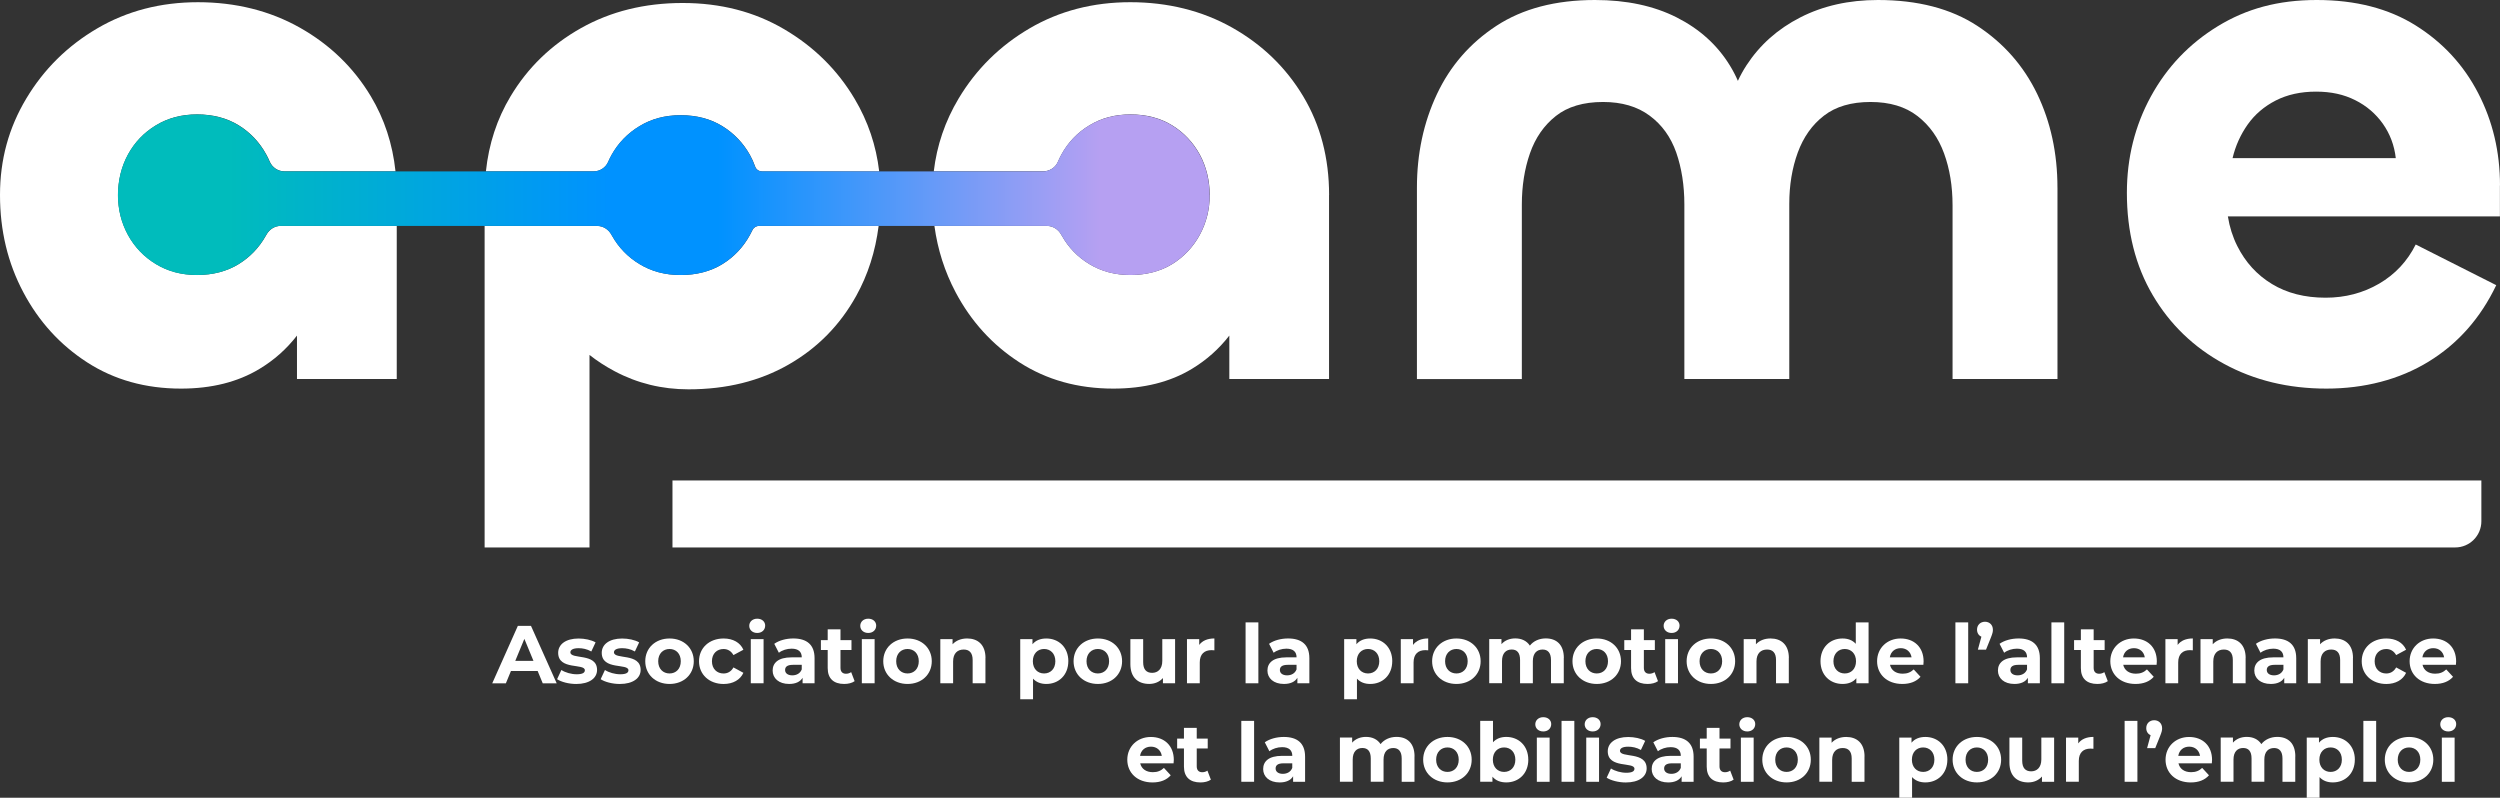 <?xml version="1.0" encoding="UTF-8"?>
<svg id="Calque_2" data-name="Calque 2" xmlns="http://www.w3.org/2000/svg" xmlns:xlink="http://www.w3.org/1999/xlink" viewBox="0 0 860 274.41">
  <rect x="0" y="0" width="860" height="274.41" fill="#333333" stroke="none"/>
  <defs>
    <style>
      .cls-1 {
        fill: url(#Dégradé_sans_nom_12);
      }

      .cls-1, .cls-2 {
        stroke-width: 0px;
      }

      .cls-2 {
        fill: #fff;
      }
    </style>
    <linearGradient id="Dégradé_sans_nom_12" data-name="Dégradé sans nom 12" x1="40.58" y1="66.99" x2="416.13" y2="66.99" gradientUnits="userSpaceOnUse">
      <stop offset=".1" stop-color="#00bcbc"/>
      <stop offset=".45" stop-color="#0092ff"/>
      <stop offset=".55" stop-color="#0092ff"/>
      <stop offset=".9" stop-color="#b6a0f2"/>
    </linearGradient>
  </defs>
  <g id="Calque_1-2" data-name="Calque 1">
    <g>
      <g>
        <g>
          <g>
            <path class="cls-2" d="M136.48,77.71v52.67h-34.32v-14.94c-3.58,4.62-7.89,8.46-12.96,11.5-7.46,4.49-16.44,6.74-26.93,6.74-12.2,0-22.97-3.02-32.28-9.02-9.32-6.02-16.65-14.06-21.98-24.14C2.66,90.44,0,79.29,0,67.09s3-23.08,9.02-33.16c6.02-10.07,14.15-18.13,24.4-24.14C43.66,3.78,55.23.76,68.11.76s24.73,2.93,35.07,8.77c10.33,5.84,18.47,13.72,24.41,23.63,4.63,7.74,7.46,16.34,8.46,25.78h-38.19c-2.21,0-4.22-1.34-5.1-3.42-.31-.75-.69-1.51-1.14-2.34-2.29-4.2-5.47-7.58-9.47-10.06-4.05-2.5-8.87-3.77-14.32-3.77s-10.06,1.26-14.17,3.75c-4.09,2.46-7.33,5.84-9.62,10.05-2.28,4.18-3.43,8.87-3.43,13.95s1.15,9.51,3.42,13.69c2.3,4.2,5.54,7.58,9.63,10.05,4.09,2.49,8.86,3.75,14.17,3.75s10.3-1.26,14.32-3.77c3.89-2.4,7.02-5.67,9.28-9.7l.03-.04.15-.27.04-.06c1.03-1.89,2.92-3.05,4.94-3.05h39.91Z"/>
            <path class="cls-2" d="M302.25,77.71c-1.11,8.79-3.68,16.81-7.71,24.07-5.59,10.08-13.35,17.96-23.26,23.63-9.91,5.68-21.39,8.52-34.43,8.52-9.16,0-17.63-2.08-25.42-6.23-3.12-1.66-6.01-3.53-8.64-5.6v66.22h-36.08v-110.6h38.71c2.03,0,3.92,1.16,4.94,3.05l.03.03.15.3.04.05c2.28,4.04,5.45,7.31,9.45,9.71,4.09,2.49,8.86,3.75,14.16,3.75s10.31-1.26,14.34-3.77c3.98-2.45,7.17-5.83,9.46-10.03.34-.61.6-1.14.83-1.61.41-.9,1.3-1.48,2.26-1.48h41.18Z"/>
            <path class="cls-2" d="M302.44,58.95h-40.31c-1.06,0-1.99-.65-2.33-1.6-.5-1.43-1.11-2.78-1.83-4.07-2.3-4.1-5.49-7.43-9.47-9.88-4.02-2.5-8.83-3.77-14.32-3.77s-10.07,1.26-14.17,3.75c-4.09,2.46-7.32,5.79-9.61,9.9-.48.86-.86,1.65-1.18,2.39-.86,1.99-2.84,3.28-5.05,3.28h-37.02c1-9.45,3.82-18.04,8.46-25.78,5.93-9.91,14.01-17.74,24.27-23.51,10.25-5.75,21.89-8.63,34.94-8.63s24.7,3,34.94,9.02c10.25,6.02,18.34,14.02,24.27,24.01,4.57,7.71,7.37,16,8.41,24.9Z"/>
            <path class="cls-2" d="M457.19,67.09v63.29h-34.3v-14.94c-3.58,4.62-7.91,8.46-12.96,11.5-7.47,4.49-16.44,6.74-26.95,6.74-12.2,0-22.96-3.02-32.28-9.02-9.32-6.02-16.64-14.06-21.98-24.14-3.74-7.08-6.17-14.67-7.28-22.81h38.71c2.03,0,3.92,1.16,4.94,3.05l.03.04.15.28.04.05c2.28,4.05,5.45,7.32,9.45,9.72,4.09,2.49,8.86,3.75,14.16,3.75s10.31-1.26,14.34-3.77c3.98-2.46,7.17-5.84,9.46-10.03,2.28-4.18,3.43-8.78,3.43-13.69s-1.15-9.77-3.42-13.95c-2.3-4.19-5.49-7.57-9.48-10.03-4.04-2.5-8.86-3.77-14.32-3.77s-10.05,1.26-14.16,3.75c-4.1,2.46-7.34,5.84-9.63,10.05-.44.8-.85,1.65-1.23,2.53-.83,1.95-2.86,3.25-5.08,3.25h-37.61c1.05-8.92,3.9-17.26,8.53-25.02,6.02-10.07,14.15-18.13,24.4-24.14,10.26-6.01,21.82-9.02,34.69-9.02s24.73,2.93,35.08,8.77c10.33,5.84,18.47,13.72,24.4,23.63,5.93,9.92,8.89,21.23,8.89,33.93Z"/>
            <path class="cls-2" d="M707.77,64.55v65.83h-36.09v-59.72c0-6.62-.98-12.59-2.93-17.91-1.94-5.34-4.99-9.62-9.15-12.84-4.15-3.21-9.53-4.83-16.14-4.83s-11.95,1.56-16.01,4.7c-4.07,3.13-7.07,7.37-9.02,12.7-1.95,5.34-2.92,11.23-2.92,17.66v60.24h-36.09v-59.99c0-6.61-.94-12.57-2.79-17.91-1.88-5.33-4.92-9.57-9.16-12.7-4.23-3.14-9.57-4.7-16.01-4.7-6.77,0-12.2,1.61-16.26,4.83-4.07,3.22-7.03,7.49-8.9,12.84-1.86,5.33-2.79,11.22-2.79,17.65v59.99h-36.09v-65.83c0-11.68,2.29-22.41,6.87-32.15,4.57-9.73,11.38-17.56,20.45-23.51,9.06-5.93,20.37-8.9,33.93-8.9,10.85,0,20.2,2,28.09,5.98,7.87,3.98,13.97,9.48,18.29,16.51,1.05,1.7,1.98,3.48,2.78,5.33.85-1.85,1.84-3.63,2.94-5.33,4.58-7.03,10.76-12.54,18.55-16.51,7.79-3.98,16.69-5.98,26.68-5.98,13.72,0,25.12,2.97,34.19,8.9,9.06,5.94,15.91,13.72,20.58,23.38,4.65,9.66,6.99,20.42,6.99,32.28Z"/>
            <path class="cls-2" d="M860,63.79c0-11.52-2.5-22.11-7.51-31.76-4.99-9.66-12.15-17.41-21.47-23.26-9.32-5.84-20.68-8.77-34.05-8.77s-24.23,3.02-34.05,9.02c-9.83,6.02-17.5,14.07-23.01,24.15-5.5,10.08-8.26,21.14-8.26,33.16,0,13.39,2.96,25.12,8.89,35.2,5.93,10.08,14.1,17.96,24.52,23.63,10.42,5.68,22.16,8.52,35.2,8.52s25.12-3.1,35.19-9.28c10.08-6.18,17.84-14.95,23.26-26.3l-27.7-13.99c-2.89,5.77-7.08,10.26-12.59,13.47-5.5,3.21-11.65,4.83-18.42,4.83-7.12,0-13.26-1.56-18.43-4.7-5.17-3.13-9.15-7.49-11.95-13.09-1.58-3.15-2.65-6.54-3.23-10.17h93.58v-10.67ZM768,54.4c1.01-4.24,2.75-8.09,5.2-11.57,2.46-3.47,5.68-6.22,9.66-8.26,3.98-2.03,8.61-3.05,13.85-3.05s9.57.98,13.47,2.93c3.9,1.95,7.07,4.67,9.53,8.13,2.45,3.48,3.94,7.42,4.44,11.82h-56.16Z"/>
          </g>
          <path class="cls-1" d="M416.13,67.12c0,4.9-1.15,9.51-3.43,13.69-2.29,4.19-5.48,7.57-9.46,10.03-4.03,2.5-8.84,3.77-14.34,3.77s-10.07-1.26-14.16-3.75c-3.99-2.4-7.17-5.67-9.45-9.72l-.04-.05-.15-.28-.03-.04c-1.03-1.89-2.92-3.05-4.94-3.05h-99.08c-.96,0-1.85.58-2.26,1.48-.23.48-.49,1-.83,1.61-2.29,4.2-5.48,7.58-9.46,10.03-4.03,2.5-8.84,3.77-14.34,3.77s-10.07-1.26-14.16-3.75c-3.99-2.4-7.17-5.67-9.45-9.71l-.04-.05-.15-.3-.03-.03c-1.03-1.89-2.91-3.05-4.94-3.05h-108.85c-2.03,0-3.92,1.16-4.94,3.05l-.04.06-.15.27-.03.04c-2.26,4.03-5.39,7.29-9.28,9.7-4.03,2.5-8.84,3.77-14.32,3.77s-10.08-1.26-14.17-3.75c-4.09-2.46-7.33-5.84-9.63-10.05-2.26-4.18-3.42-8.78-3.42-13.69s1.15-9.77,3.43-13.95c2.29-4.2,5.53-7.58,9.62-10.05,4.12-2.49,8.88-3.75,14.17-3.75s10.27,1.26,14.32,3.77c4,2.48,7.18,5.86,9.47,10.06.45.83.83,1.59,1.14,2.34.89,2.08,2.89,3.42,5.1,3.42h106.33c2.21,0,4.19-1.29,5.05-3.28.31-.74.7-1.53,1.18-2.39,2.29-4.1,5.52-7.43,9.61-9.9,4.1-2.49,8.87-3.75,14.17-3.75s10.31,1.26,14.32,3.77c3.98,2.45,7.17,5.78,9.47,9.88.71,1.29,1.33,2.64,1.83,4.07.34.95,1.26,1.6,2.33,1.6h96.68c2.21,0,4.25-1.3,5.08-3.25.38-.88.79-1.73,1.23-2.53,2.29-4.2,5.53-7.58,9.63-10.05,4.12-2.49,8.88-3.75,14.16-3.75s10.28,1.26,14.32,3.77c3.99,2.46,7.18,5.84,9.48,10.03,2.26,4.18,3.42,8.87,3.42,13.95Z"/>
        </g>
        <path class="cls-2" d="M231.33,165.27h622.26v14.05c0,4.97-4.03,9-9,9H231.33v-23.05h0Z"/>
      </g>
      <g>
        <path class="cls-2" d="M184.95,230.82h-9.18l-1.75,4.24h-4.69l8.81-19.76h4.52l8.84,19.76h-4.8l-1.75-4.24ZM183.51,227.34l-3.13-7.57-3.13,7.57h6.27Z"/>
        <path class="cls-2" d="M191.64,233.64l1.47-3.16c1.36.88,3.42,1.47,5.28,1.47,2.03,0,2.8-.54,2.8-1.38,0-2.48-9.18.06-9.18-6.01,0-2.88,2.6-4.91,7.03-4.91,2.09,0,4.4.48,5.84,1.33l-1.47,3.13c-1.5-.85-2.99-1.13-4.38-1.13-1.98,0-2.82.62-2.82,1.41,0,2.6,9.18.08,9.18,6.07,0,2.82-2.63,4.83-7.17,4.83-2.57,0-5.17-.71-6.58-1.64Z"/>
        <path class="cls-2" d="M206.63,233.64l1.47-3.16c1.36.88,3.42,1.47,5.28,1.47,2.03,0,2.8-.54,2.8-1.38,0-2.48-9.18.06-9.18-6.01,0-2.88,2.6-4.91,7.03-4.91,2.09,0,4.4.48,5.84,1.33l-1.47,3.13c-1.5-.85-2.99-1.13-4.38-1.13-1.98,0-2.82.62-2.82,1.41,0,2.6,9.18.08,9.18,6.07,0,2.82-2.63,4.83-7.17,4.83-2.57,0-5.17-.71-6.58-1.64Z"/>
        <path class="cls-2" d="M221.97,227.46c0-4.57,3.53-7.82,8.36-7.82s8.33,3.25,8.33,7.82-3.5,7.82-8.33,7.82-8.36-3.25-8.36-7.82ZM234.19,227.46c0-2.63-1.67-4.21-3.87-4.21s-3.9,1.58-3.9,4.21,1.69,4.21,3.9,4.21,3.87-1.58,3.87-4.21Z"/>
        <path class="cls-2" d="M240.46,227.46c0-4.57,3.53-7.82,8.47-7.82,3.19,0,5.7,1.38,6.8,3.87l-3.42,1.84c-.82-1.44-2.03-2.09-3.42-2.09-2.23,0-3.98,1.55-3.98,4.21s1.75,4.21,3.98,4.21c1.38,0,2.6-.62,3.42-2.09l3.42,1.86c-1.1,2.43-3.61,3.84-6.8,3.84-4.94,0-8.47-3.25-8.47-7.82Z"/>
        <path class="cls-2" d="M257.74,215.29c0-1.38,1.1-2.46,2.74-2.46s2.74,1.02,2.74,2.37c0,1.47-1.1,2.54-2.74,2.54s-2.74-1.07-2.74-2.46ZM258.27,219.86h4.4v15.19h-4.4v-15.19Z"/>
        <path class="cls-2" d="M280.21,226.38v8.67h-4.12v-1.89c-.82,1.38-2.4,2.12-4.63,2.12-3.56,0-5.67-1.98-5.67-4.6s1.89-4.55,6.52-4.55h3.5c0-1.89-1.13-2.99-3.5-2.99-1.61,0-3.27.54-4.38,1.41l-1.58-3.08c1.67-1.19,4.12-1.84,6.55-1.84,4.63,0,7.31,2.15,7.31,6.75ZM275.8,230.25v-1.55h-3.02c-2.06,0-2.71.76-2.71,1.78,0,1.1.93,1.84,2.48,1.84,1.47,0,2.74-.68,3.25-2.06Z"/>
        <path class="cls-2" d="M293.99,234.32c-.9.65-2.23.96-3.59.96-3.59,0-5.67-1.83-5.67-5.45v-6.24h-2.34v-3.39h2.34v-3.7h4.4v3.7h3.78v3.39h-3.78v6.18c0,1.3.71,2,1.89,2,.65,0,1.3-.2,1.78-.56l1.19,3.11Z"/>
        <path class="cls-2" d="M295.93,215.29c0-1.38,1.1-2.46,2.74-2.46s2.74,1.02,2.74,2.37c0,1.47-1.1,2.54-2.74,2.54s-2.74-1.07-2.74-2.46ZM296.47,219.86h4.4v15.19h-4.4v-15.19Z"/>
        <path class="cls-2" d="M303.84,227.46c0-4.57,3.53-7.82,8.36-7.82s8.33,3.25,8.33,7.82-3.5,7.82-8.33,7.82-8.36-3.25-8.36-7.82ZM316.06,227.46c0-2.63-1.67-4.21-3.87-4.21s-3.9,1.58-3.9,4.21,1.69,4.21,3.9,4.21,3.87-1.58,3.87-4.21Z"/>
        <path class="cls-2" d="M338.99,226.35v8.7h-4.4v-8.02c0-2.46-1.13-3.59-3.08-3.59-2.12,0-3.64,1.3-3.64,4.09v7.51h-4.4v-15.19h4.21v1.78c1.19-1.3,2.96-2,5.03-2,3.59,0,6.3,2.09,6.3,6.72Z"/>
        <path class="cls-2" d="M367.5,227.46c0,4.77-3.3,7.82-7.57,7.82-1.89,0-3.44-.59-4.57-1.83v7.09h-4.4v-20.67h4.21v1.75c1.1-1.33,2.74-1.98,4.77-1.98,4.26,0,7.57,3.05,7.57,7.82ZM363.04,227.46c0-2.63-1.67-4.21-3.87-4.21s-3.87,1.58-3.87,4.21,1.67,4.21,3.87,4.21,3.87-1.58,3.87-4.21Z"/>
        <path class="cls-2" d="M369.31,227.46c0-4.57,3.53-7.82,8.36-7.82s8.33,3.25,8.33,7.82-3.5,7.82-8.33,7.82-8.36-3.25-8.36-7.82ZM381.53,227.46c0-2.63-1.67-4.21-3.87-4.21s-3.9,1.58-3.9,4.21,1.69,4.21,3.9,4.21,3.87-1.58,3.87-4.21Z"/>
        <path class="cls-2" d="M404.23,219.86v15.19h-4.18v-1.81c-1.16,1.33-2.85,2.03-4.71,2.03-3.81,0-6.49-2.15-6.49-6.83v-8.58h4.4v7.93c0,2.54,1.13,3.67,3.08,3.67s3.5-1.3,3.5-4.09v-7.51h4.4Z"/>
        <path class="cls-2" d="M417.75,219.64v4.07c-.37-.03-.65-.06-.99-.06-2.43,0-4.04,1.33-4.04,4.23v7.17h-4.4v-15.19h4.21v2c1.07-1.47,2.88-2.23,5.22-2.23Z"/>
        <path class="cls-2" d="M428.48,214.1h4.4v20.95h-4.4v-20.95Z"/>
        <path class="cls-2" d="M450.42,226.38v8.67h-4.12v-1.89c-.82,1.38-2.4,2.12-4.63,2.12-3.56,0-5.67-1.98-5.67-4.6s1.89-4.55,6.52-4.55h3.5c0-1.89-1.13-2.99-3.5-2.99-1.61,0-3.27.54-4.38,1.41l-1.58-3.08c1.67-1.19,4.12-1.84,6.55-1.84,4.63,0,7.31,2.15,7.31,6.75ZM446.01,230.25v-1.55h-3.02c-2.06,0-2.71.76-2.71,1.78,0,1.1.93,1.84,2.48,1.84,1.47,0,2.74-.68,3.25-2.06Z"/>
        <path class="cls-2" d="M478.93,227.46c0,4.77-3.3,7.82-7.57,7.82-1.89,0-3.44-.59-4.57-1.83v7.09h-4.4v-20.67h4.21v1.75c1.1-1.33,2.74-1.98,4.77-1.98,4.26,0,7.57,3.05,7.57,7.82ZM474.47,227.46c0-2.63-1.67-4.21-3.87-4.21s-3.87,1.58-3.87,4.21,1.67,4.21,3.87,4.21,3.87-1.58,3.87-4.21Z"/>
        <path class="cls-2" d="M491.3,219.64v4.07c-.37-.03-.65-.06-.99-.06-2.43,0-4.04,1.33-4.04,4.23v7.17h-4.4v-15.19h4.21v2c1.07-1.47,2.88-2.23,5.22-2.23Z"/>
        <path class="cls-2" d="M492.65,227.46c0-4.57,3.53-7.82,8.36-7.82s8.33,3.25,8.33,7.82-3.5,7.82-8.33,7.82-8.36-3.25-8.36-7.82ZM504.88,227.46c0-2.63-1.67-4.21-3.87-4.21s-3.9,1.58-3.9,4.21,1.69,4.21,3.9,4.21,3.87-1.58,3.87-4.21Z"/>
        <path class="cls-2" d="M537.94,226.35v8.7h-4.4v-8.02c0-2.46-1.1-3.59-2.88-3.59-1.98,0-3.36,1.27-3.36,3.98v7.62h-4.4v-8.02c0-2.46-1.04-3.59-2.88-3.59-1.95,0-3.33,1.27-3.33,3.98v7.62h-4.4v-15.19h4.21v1.75c1.13-1.3,2.82-1.98,4.77-1.98,2.12,0,3.92.82,5,2.48,1.21-1.55,3.19-2.48,5.48-2.48,3.61,0,6.21,2.09,6.21,6.72Z"/>
        <path class="cls-2" d="M540.93,227.46c0-4.57,3.53-7.82,8.36-7.82s8.33,3.25,8.33,7.82-3.5,7.82-8.33,7.82-8.36-3.25-8.36-7.82ZM553.15,227.46c0-2.63-1.67-4.21-3.87-4.21s-3.9,1.58-3.9,4.21,1.69,4.21,3.9,4.21,3.87-1.58,3.87-4.21Z"/>
        <path class="cls-2" d="M570.35,234.32c-.9.65-2.23.96-3.59.96-3.59,0-5.67-1.83-5.67-5.45v-6.24h-2.34v-3.39h2.34v-3.7h4.4v3.7h3.78v3.39h-3.78v6.18c0,1.3.71,2,1.89,2,.65,0,1.3-.2,1.78-.56l1.19,3.11Z"/>
        <path class="cls-2" d="M572.29,215.29c0-1.38,1.1-2.46,2.74-2.46s2.74,1.02,2.74,2.37c0,1.47-1.1,2.54-2.74,2.54s-2.74-1.07-2.74-2.46ZM572.83,219.86h4.4v15.19h-4.4v-15.19Z"/>
        <path class="cls-2" d="M580.2,227.46c0-4.57,3.53-7.82,8.36-7.82s8.33,3.25,8.33,7.82-3.5,7.82-8.33,7.82-8.36-3.25-8.36-7.82ZM592.42,227.46c0-2.63-1.67-4.21-3.87-4.21s-3.9,1.58-3.9,4.21,1.69,4.21,3.9,4.21,3.87-1.58,3.87-4.21Z"/>
        <path class="cls-2" d="M615.35,226.35v8.7h-4.4v-8.02c0-2.46-1.13-3.59-3.08-3.59-2.12,0-3.64,1.3-3.64,4.09v7.51h-4.4v-15.19h4.21v1.78c1.19-1.3,2.96-2,5.03-2,3.59,0,6.3,2.09,6.3,6.72Z"/>
        <path class="cls-2" d="M642.79,214.1v20.95h-4.21v-1.75c-1.1,1.33-2.71,1.98-4.74,1.98-4.29,0-7.59-3.05-7.59-7.82s3.3-7.82,7.59-7.82c1.86,0,3.44.59,4.55,1.84v-7.37h4.4ZM638.47,227.46c0-2.63-1.69-4.21-3.87-4.21s-3.9,1.58-3.9,4.21,1.69,4.21,3.9,4.21,3.87-1.58,3.87-4.21Z"/>
        <path class="cls-2" d="M661.65,228.7h-11.49c.42,1.89,2.03,3.05,4.35,3.05,1.61,0,2.77-.48,3.81-1.47l2.34,2.54c-1.41,1.61-3.53,2.46-6.27,2.46-5.25,0-8.67-3.3-8.67-7.82s3.47-7.82,8.1-7.82,7.9,2.99,7.9,7.88c0,.34-.06.82-.08,1.19ZM650.1,226.13h7.48c-.31-1.92-1.75-3.16-3.73-3.16s-3.44,1.21-3.75,3.16Z"/>
        <path class="cls-2" d="M672.66,214.1h4.4v20.95h-4.4v-20.95Z"/>
        <path class="cls-2" d="M685.56,216.59c0,.73-.11,1.27-.73,2.82l-1.64,4.07h-2.8l1.21-4.46c-.9-.39-1.5-1.24-1.5-2.43,0-1.64,1.19-2.71,2.74-2.71s2.71,1.1,2.71,2.71Z"/>
        <path class="cls-2" d="M701.71,226.38v8.67h-4.12v-1.89c-.82,1.38-2.4,2.12-4.63,2.12-3.56,0-5.67-1.98-5.67-4.6s1.89-4.55,6.52-4.55h3.5c0-1.89-1.13-2.99-3.5-2.99-1.61,0-3.27.54-4.38,1.41l-1.58-3.08c1.67-1.19,4.12-1.84,6.55-1.84,4.63,0,7.31,2.15,7.31,6.75ZM697.3,230.25v-1.55h-3.02c-2.06,0-2.71.76-2.71,1.78,0,1.1.93,1.84,2.48,1.84,1.47,0,2.74-.68,3.25-2.06Z"/>
        <path class="cls-2" d="M705.69,214.1h4.4v20.95h-4.4v-20.95Z"/>
        <path class="cls-2" d="M725.08,234.32c-.9.65-2.23.96-3.59.96-3.59,0-5.67-1.83-5.67-5.45v-6.24h-2.34v-3.39h2.34v-3.7h4.4v3.7h3.78v3.39h-3.78v6.18c0,1.3.71,2,1.89,2,.65,0,1.3-.2,1.78-.56l1.19,3.11Z"/>
        <path class="cls-2" d="M741.88,228.7h-11.49c.42,1.89,2.03,3.05,4.35,3.05,1.61,0,2.77-.48,3.81-1.47l2.34,2.54c-1.41,1.61-3.53,2.46-6.27,2.46-5.25,0-8.67-3.3-8.67-7.82s3.47-7.82,8.1-7.82,7.9,2.99,7.9,7.88c0,.34-.06.82-.08,1.19ZM730.33,226.13h7.48c-.31-1.92-1.75-3.16-3.73-3.16s-3.44,1.21-3.75,3.16Z"/>
        <path class="cls-2" d="M754.33,219.64v4.07c-.37-.03-.65-.06-.99-.06-2.43,0-4.04,1.33-4.04,4.23v7.17h-4.4v-15.19h4.21v2c1.07-1.47,2.88-2.23,5.22-2.23Z"/>
        <path class="cls-2" d="M772.49,226.35v8.7h-4.4v-8.02c0-2.46-1.13-3.59-3.08-3.59-2.12,0-3.64,1.3-3.64,4.09v7.51h-4.4v-15.19h4.21v1.78c1.19-1.3,2.96-2,5.03-2,3.59,0,6.3,2.09,6.3,6.72Z"/>
        <path class="cls-2" d="M789.9,226.38v8.67h-4.12v-1.89c-.82,1.38-2.4,2.12-4.63,2.12-3.56,0-5.67-1.98-5.67-4.6s1.89-4.55,6.52-4.55h3.5c0-1.89-1.13-2.99-3.5-2.99-1.61,0-3.27.54-4.38,1.41l-1.58-3.08c1.67-1.19,4.12-1.84,6.55-1.84,4.63,0,7.31,2.15,7.31,6.75ZM785.5,230.25v-1.55h-3.02c-2.06,0-2.71.76-2.71,1.78,0,1.1.93,1.84,2.48,1.84,1.47,0,2.74-.68,3.25-2.06Z"/>
        <path class="cls-2" d="M809.41,226.35v8.7h-4.4v-8.02c0-2.46-1.13-3.59-3.08-3.59-2.12,0-3.64,1.3-3.64,4.09v7.51h-4.4v-15.19h4.21v1.78c1.19-1.3,2.96-2,5.03-2,3.59,0,6.3,2.09,6.3,6.72Z"/>
        <path class="cls-2" d="M812.43,227.46c0-4.57,3.53-7.82,8.47-7.82,3.19,0,5.7,1.38,6.8,3.87l-3.42,1.84c-.82-1.44-2.03-2.09-3.42-2.09-2.23,0-3.98,1.55-3.98,4.21s1.75,4.21,3.98,4.21c1.38,0,2.6-.62,3.42-2.09l3.42,1.86c-1.1,2.43-3.61,3.84-6.8,3.84-4.94,0-8.47-3.25-8.47-7.82Z"/>
        <path class="cls-2" d="M844.84,228.7h-11.49c.42,1.89,2.03,3.05,4.35,3.05,1.61,0,2.77-.48,3.81-1.47l2.34,2.54c-1.41,1.61-3.53,2.46-6.27,2.46-5.25,0-8.67-3.3-8.67-7.82s3.47-7.82,8.1-7.82,7.9,2.99,7.9,7.88c0,.34-.06.82-.08,1.19ZM833.3,226.13h7.48c-.31-1.92-1.75-3.16-3.73-3.16s-3.44,1.21-3.75,3.16Z"/>
        <g>
          <path class="cls-2" d="M403.72,262.58h-11.49c.42,1.89,2.03,3.05,4.35,3.05,1.61,0,2.77-.48,3.81-1.47l2.34,2.54c-1.41,1.61-3.53,2.46-6.27,2.46-5.25,0-8.67-3.3-8.67-7.82s3.47-7.82,8.1-7.82,7.9,2.99,7.9,7.88c0,.34-.06.82-.08,1.19ZM392.18,260.01h7.48c-.31-1.92-1.75-3.16-3.73-3.16s-3.44,1.21-3.75,3.16Z"/>
          <path class="cls-2" d="M416.54,268.2c-.9.65-2.23.96-3.59.96-3.59,0-5.67-1.83-5.67-5.45v-6.24h-2.34v-3.39h2.34v-3.7h4.4v3.7h3.78v3.39h-3.78v6.18c0,1.3.71,2,1.89,2,.65,0,1.3-.2,1.78-.56l1.19,3.11Z"/>
          <path class="cls-2" d="M427.01,247.98h4.4v20.95h-4.4v-20.95Z"/>
          <path class="cls-2" d="M448.95,260.26v8.67h-4.12v-1.89c-.82,1.38-2.4,2.12-4.63,2.12-3.56,0-5.67-1.98-5.67-4.6s1.89-4.55,6.52-4.55h3.5c0-1.89-1.13-2.99-3.5-2.99-1.61,0-3.27.54-4.38,1.41l-1.58-3.08c1.67-1.19,4.12-1.84,6.55-1.84,4.63,0,7.31,2.15,7.31,6.75ZM444.54,264.13v-1.55h-3.02c-2.06,0-2.71.76-2.71,1.78,0,1.1.93,1.84,2.48,1.84,1.47,0,2.74-.68,3.25-2.06Z"/>
          <path class="cls-2" d="M486.58,260.23v8.7h-4.4v-8.02c0-2.46-1.1-3.59-2.88-3.59-1.98,0-3.36,1.27-3.36,3.98v7.62h-4.4v-8.02c0-2.46-1.04-3.59-2.88-3.59-1.95,0-3.33,1.27-3.33,3.98v7.62h-4.4v-15.19h4.21v1.75c1.13-1.3,2.82-1.98,4.77-1.98,2.12,0,3.92.82,5,2.48,1.21-1.55,3.19-2.48,5.48-2.48,3.61,0,6.21,2.09,6.21,6.72Z"/>
          <path class="cls-2" d="M489.57,261.33c0-4.57,3.53-7.82,8.36-7.82s8.33,3.25,8.33,7.82-3.5,7.82-8.33,7.82-8.36-3.25-8.36-7.82ZM501.8,261.33c0-2.63-1.67-4.21-3.87-4.21s-3.9,1.58-3.9,4.21,1.69,4.21,3.9,4.21,3.87-1.58,3.87-4.21Z"/>
          <path class="cls-2" d="M525.74,261.33c0,4.77-3.3,7.82-7.57,7.82-2.03,0-3.67-.65-4.77-1.98v1.75h-4.21v-20.95h4.4v7.37c1.13-1.24,2.68-1.84,4.57-1.84,4.26,0,7.57,3.05,7.57,7.82ZM521.28,261.33c0-2.63-1.67-4.21-3.87-4.21s-3.87,1.58-3.87,4.21,1.67,4.21,3.87,4.21,3.87-1.58,3.87-4.21Z"/>
          <path class="cls-2" d="M528.14,249.17c0-1.38,1.1-2.46,2.74-2.46s2.74,1.02,2.74,2.37c0,1.47-1.1,2.54-2.74,2.54s-2.74-1.07-2.74-2.46ZM528.67,253.74h4.4v15.19h-4.4v-15.19Z"/>
          <path class="cls-2" d="M537.17,247.98h4.4v20.95h-4.4v-20.95Z"/>
          <path class="cls-2" d="M545.13,249.17c0-1.38,1.1-2.46,2.74-2.46s2.74,1.02,2.74,2.37c0,1.47-1.1,2.54-2.74,2.54s-2.74-1.07-2.74-2.46ZM545.67,253.74h4.4v15.19h-4.4v-15.19Z"/>
          <path class="cls-2" d="M552.7,267.52l1.47-3.16c1.36.88,3.42,1.47,5.28,1.47,2.03,0,2.8-.54,2.8-1.38,0-2.48-9.18.06-9.18-6.01,0-2.88,2.6-4.91,7.03-4.91,2.09,0,4.4.48,5.84,1.33l-1.47,3.13c-1.5-.85-2.99-1.13-4.38-1.13-1.98,0-2.82.62-2.82,1.41,0,2.6,9.18.08,9.18,6.07,0,2.82-2.63,4.83-7.17,4.83-2.57,0-5.17-.71-6.58-1.64Z"/>
          <path class="cls-2" d="M582.6,260.26v8.67h-4.12v-1.89c-.82,1.38-2.4,2.12-4.63,2.12-3.56,0-5.67-1.98-5.67-4.6s1.89-4.55,6.52-4.55h3.5c0-1.89-1.13-2.99-3.5-2.99-1.61,0-3.27.54-4.38,1.41l-1.58-3.08c1.67-1.19,4.12-1.84,6.55-1.84,4.63,0,7.31,2.15,7.31,6.75ZM578.19,264.13v-1.55h-3.02c-2.06,0-2.71.76-2.71,1.78,0,1.1.93,1.84,2.48,1.84,1.47,0,2.74-.68,3.25-2.06Z"/>
          <path class="cls-2" d="M596.37,268.2c-.9.65-2.23.96-3.59.96-3.59,0-5.67-1.83-5.67-5.45v-6.24h-2.34v-3.39h2.34v-3.7h4.4v3.7h3.78v3.39h-3.78v6.18c0,1.3.71,2,1.89,2,.65,0,1.3-.2,1.78-.56l1.19,3.11Z"/>
          <path class="cls-2" d="M598.32,249.17c0-1.38,1.1-2.46,2.74-2.46s2.74,1.02,2.74,2.37c0,1.47-1.1,2.54-2.74,2.54s-2.74-1.07-2.74-2.46ZM598.86,253.74h4.4v15.19h-4.4v-15.19Z"/>
          <path class="cls-2" d="M606.23,261.33c0-4.57,3.53-7.82,8.36-7.82s8.33,3.25,8.33,7.82-3.5,7.82-8.33,7.82-8.36-3.25-8.36-7.82ZM618.45,261.33c0-2.63-1.67-4.21-3.87-4.21s-3.9,1.58-3.9,4.21,1.69,4.21,3.9,4.21,3.87-1.58,3.87-4.21Z"/>
          <path class="cls-2" d="M641.38,260.23v8.7h-4.4v-8.02c0-2.46-1.13-3.59-3.08-3.59-2.12,0-3.64,1.3-3.64,4.09v7.51h-4.4v-15.19h4.21v1.78c1.19-1.3,2.96-2,5.03-2,3.59,0,6.3,2.09,6.3,6.72Z"/>
          <path class="cls-2" d="M669.89,261.33c0,4.77-3.3,7.82-7.57,7.82-1.89,0-3.44-.59-4.57-1.83v7.09h-4.4v-20.67h4.21v1.75c1.1-1.33,2.74-1.98,4.77-1.98,4.26,0,7.57,3.05,7.57,7.82ZM665.43,261.33c0-2.63-1.67-4.21-3.87-4.21s-3.87,1.58-3.87,4.21,1.67,4.21,3.87,4.21,3.87-1.58,3.87-4.21Z"/>
          <path class="cls-2" d="M671.7,261.33c0-4.57,3.53-7.82,8.36-7.82s8.33,3.25,8.33,7.82-3.5,7.82-8.33,7.82-8.36-3.25-8.36-7.82ZM683.92,261.33c0-2.63-1.67-4.21-3.87-4.21s-3.9,1.58-3.9,4.21,1.69,4.21,3.9,4.21,3.87-1.58,3.87-4.21Z"/>
          <path class="cls-2" d="M706.62,253.74v15.19h-4.18v-1.81c-1.16,1.33-2.85,2.03-4.71,2.03-3.81,0-6.49-2.15-6.49-6.83v-8.58h4.4v7.93c0,2.54,1.13,3.67,3.08,3.67s3.5-1.3,3.5-4.09v-7.51h4.4Z"/>
          <path class="cls-2" d="M720.14,253.51v4.07c-.37-.03-.65-.06-.99-.06-2.43,0-4.04,1.33-4.04,4.23v7.17h-4.4v-15.19h4.21v2c1.07-1.47,2.88-2.23,5.22-2.23Z"/>
          <path class="cls-2" d="M730.87,247.98h4.4v20.95h-4.4v-20.95Z"/>
          <path class="cls-2" d="M743.77,250.47c0,.73-.11,1.27-.73,2.82l-1.64,4.07h-2.8l1.21-4.46c-.9-.39-1.5-1.24-1.5-2.43,0-1.64,1.19-2.71,2.74-2.71s2.71,1.1,2.71,2.71Z"/>
          <path class="cls-2" d="M760.88,262.58h-11.49c.42,1.89,2.03,3.05,4.35,3.05,1.61,0,2.77-.48,3.81-1.47l2.34,2.54c-1.41,1.61-3.53,2.46-6.27,2.46-5.25,0-8.67-3.3-8.67-7.82s3.47-7.82,8.1-7.82,7.9,2.99,7.9,7.88c0,.34-.06.82-.08,1.19ZM749.33,260.01h7.48c-.31-1.92-1.75-3.16-3.73-3.16s-3.44,1.21-3.75,3.16Z"/>
          <path class="cls-2" d="M789.57,260.23v8.7h-4.4v-8.02c0-2.46-1.1-3.59-2.88-3.59-1.98,0-3.36,1.27-3.36,3.98v7.62h-4.4v-8.02c0-2.46-1.04-3.59-2.88-3.59-1.95,0-3.33,1.27-3.33,3.98v7.62h-4.4v-15.19h4.21v1.75c1.13-1.3,2.82-1.98,4.77-1.98,2.12,0,3.92.82,5,2.48,1.21-1.55,3.19-2.48,5.48-2.48,3.61,0,6.21,2.09,6.21,6.72Z"/>
          <path class="cls-2" d="M810.06,261.33c0,4.77-3.3,7.82-7.57,7.82-1.89,0-3.44-.59-4.57-1.83v7.09h-4.4v-20.67h4.21v1.75c1.1-1.33,2.74-1.98,4.77-1.98,4.26,0,7.57,3.05,7.57,7.82ZM805.6,261.33c0-2.63-1.67-4.21-3.87-4.21s-3.87,1.58-3.87,4.21,1.67,4.21,3.87,4.21,3.87-1.58,3.87-4.21Z"/>
          <path class="cls-2" d="M813,247.98h4.4v20.95h-4.4v-20.95Z"/>
          <path class="cls-2" d="M820.37,261.33c0-4.57,3.53-7.82,8.36-7.82s8.33,3.25,8.33,7.82-3.5,7.82-8.33,7.82-8.36-3.25-8.36-7.82ZM832.59,261.33c0-2.63-1.67-4.21-3.87-4.21s-3.9,1.58-3.9,4.21,1.69,4.21,3.9,4.21,3.87-1.58,3.87-4.21Z"/>
          <path class="cls-2" d="M839.45,249.17c0-1.38,1.1-2.46,2.74-2.46s2.74,1.02,2.74,2.37c0,1.47-1.1,2.54-2.74,2.54s-2.74-1.07-2.74-2.46ZM839.99,253.74h4.4v15.19h-4.4v-15.19Z"/>
        </g>
      </g>
    </g>
  </g>
</svg>